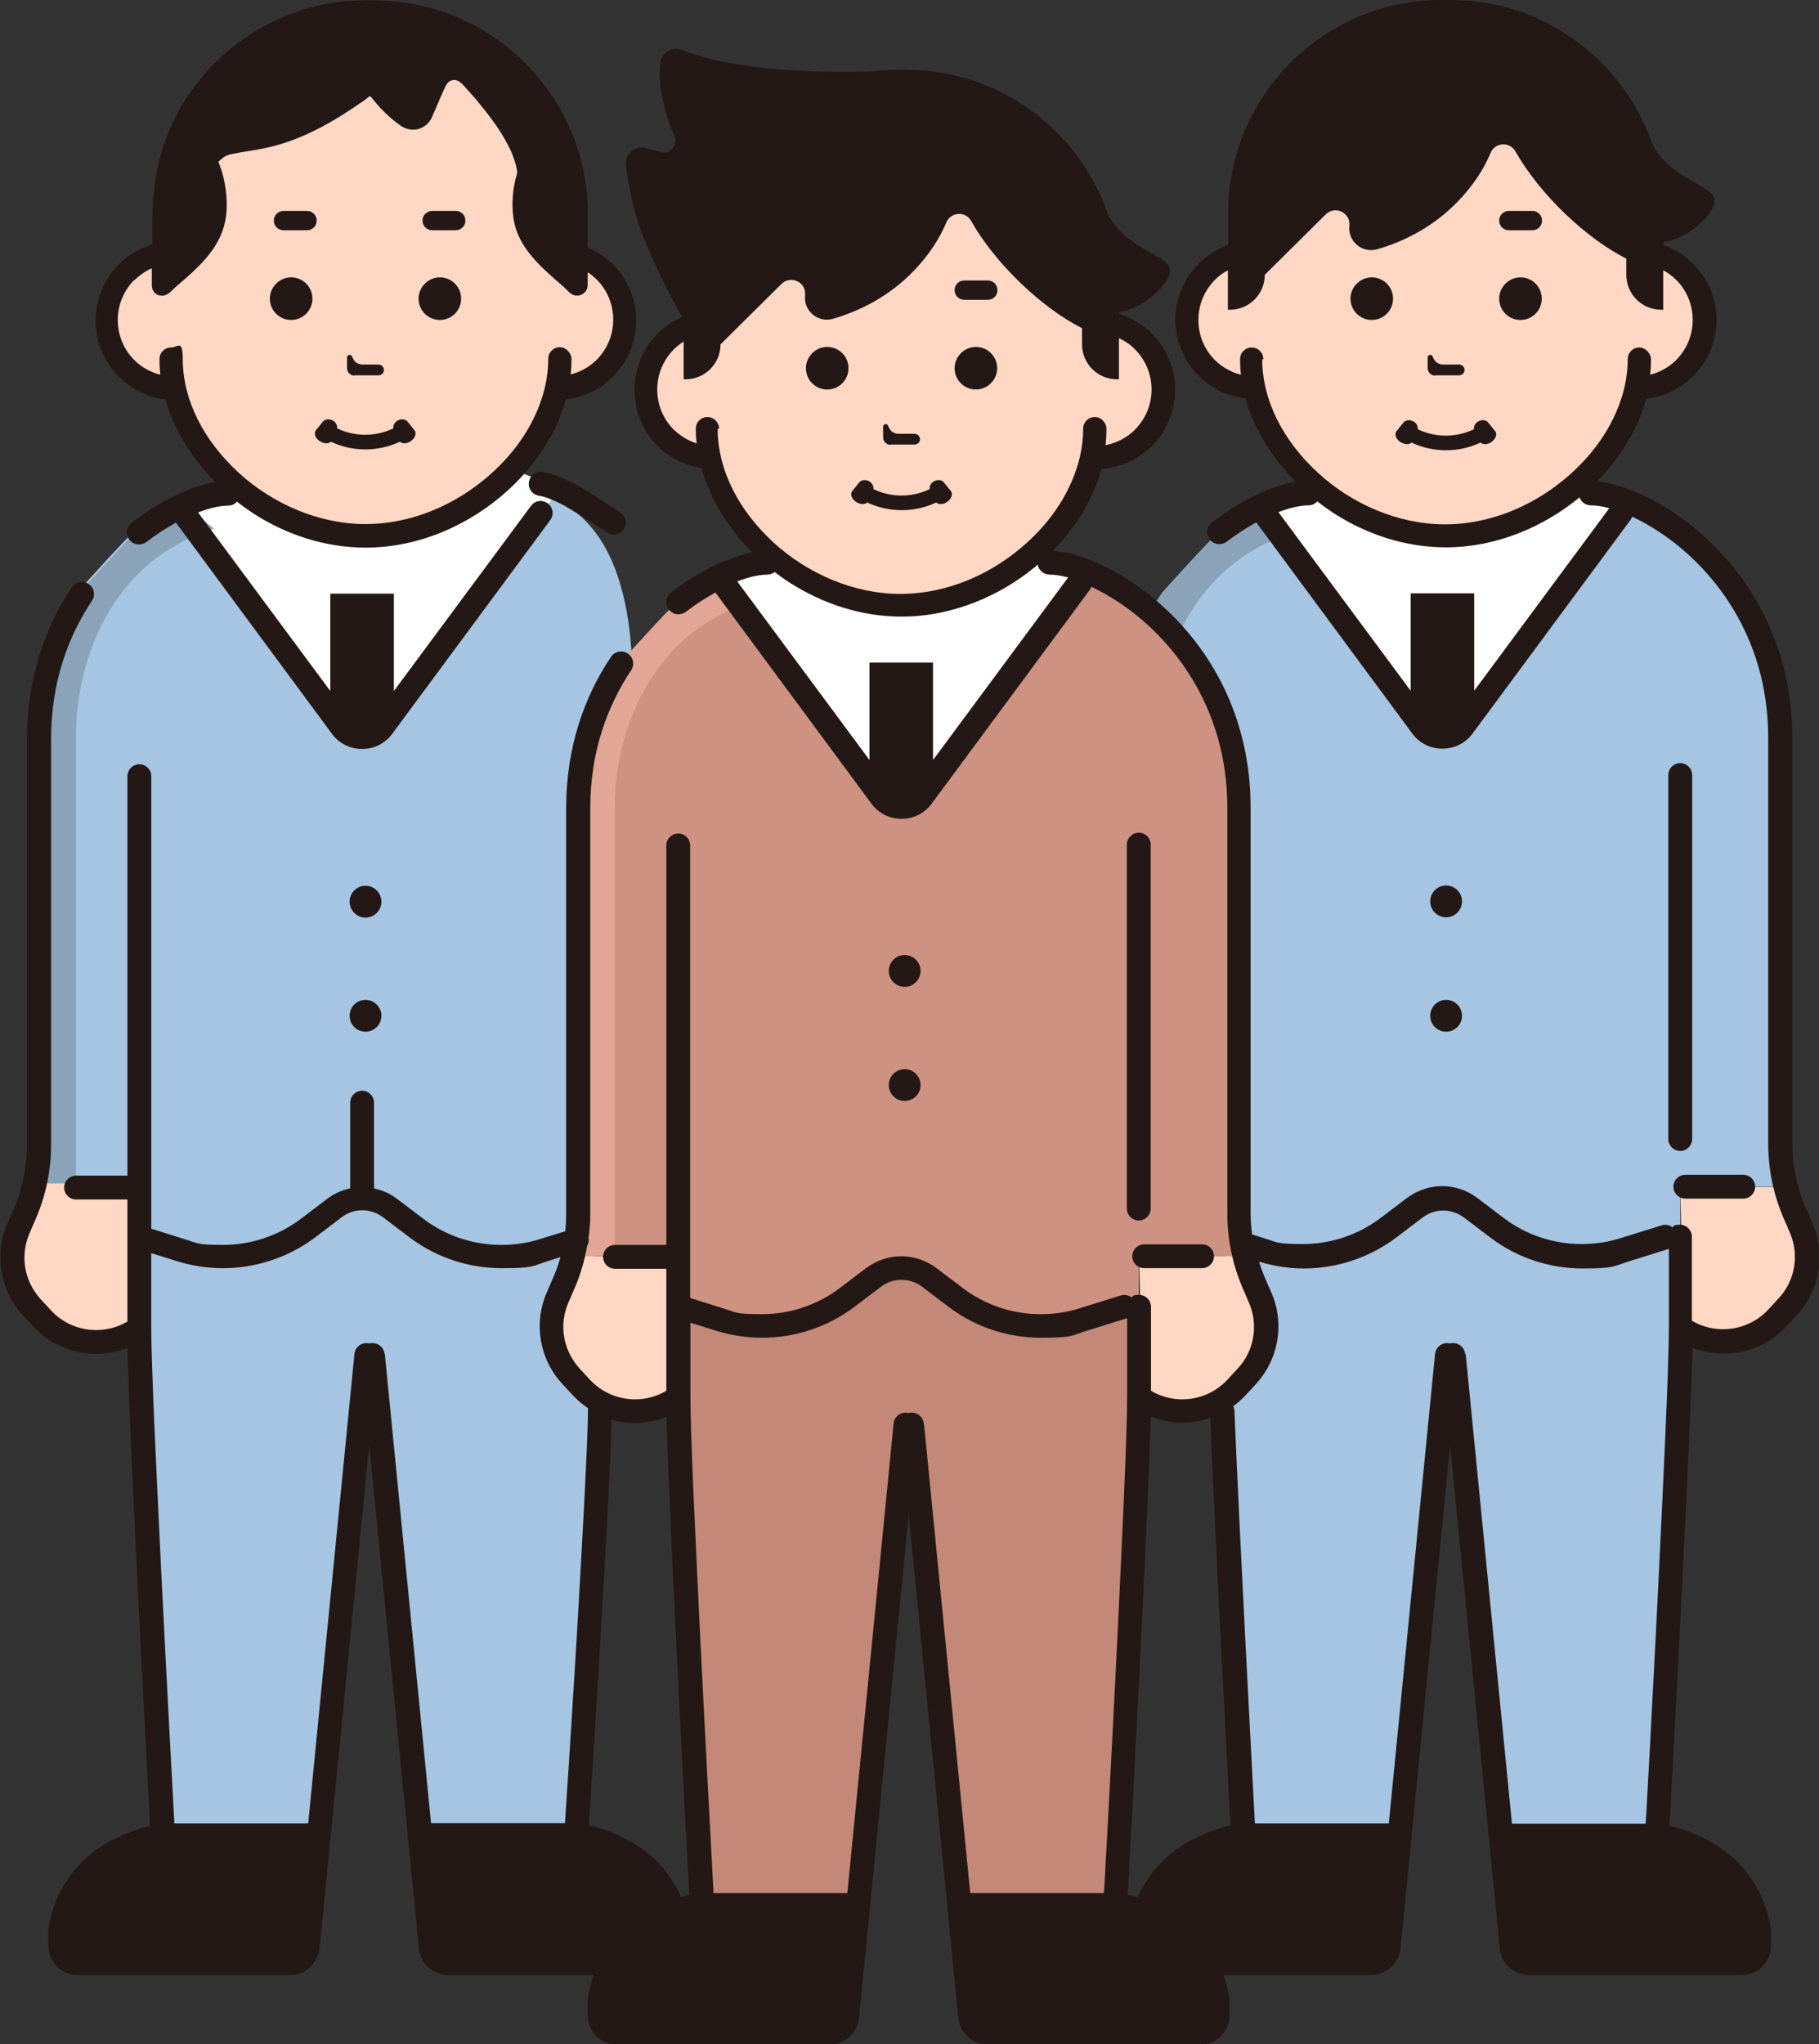 <?xml version="1.0" encoding="UTF-8"?>
<svg id="_x31_5" xmlns="http://www.w3.org/2000/svg" xmlns:xlink="http://www.w3.org/1999/xlink" version="1.1" viewBox="0 0 641 720">
  <rect x="0" y="0" width="641" height="720" fill="#333333" stroke="none"/>
  <!-- Generator: Adobe Illustrator 29.3.1, SVG Export Plug-In . SVG Version: 2.1.0 Build 151)  -->
  <defs>
    <style>
      .st0 {
        fill: #ffd7c5;
      }

      .st1 {
        fill: #c38877;
      }

      .st2 {
        fill: #e1a695;
      }

      .st3 {
        fill: #cd9281;
      }

      .st4 {
        fill: #231815;
      }

      .st5 {
        fill: #fff;
      }

      .st6 {
        fill: #a5c5e2;
      }

      .st7 {
        fill: #8aa3b9;
      }
    </style>
  </defs>
  <g>
    <polygon class="st6" points="431.4 436.2 438 646.5 493.1 646.5 512.1 477.3 529.9 655 586.3 655 590 436.2 508.3 367.9 431.4 436.2"/>
    <path class="st6" d="M629.3,418h-37.2v16c-17.9,13.7-51.2,11.1-69.4-2.3l-13-9.6-19,13.8c-8.9,6.5-19.4,9.7-29.9,9.7s-20.7-3.2-29.5-9.5v-18.2h-38.8c1.3-5,1.9-10.1,1.9-15.3v-142.8c0-20.8,6.2-37.7,15.1-51,0,0,16.2-18.1,20.2-21.5,4.8-4.1,9.7-7.2,14.5-9.3,6.6-3.1,12.7-4.4,17-4.4l48.6-18.1,50.9,18.1c18.2,0,66.7,28.3,66.7,86.2v142.8c0,5.2.7,10.3,1.9,15.3Z"/>
    <path class="st0" d="M626.4,464.1l3.6-3.9c6.9-7.5,8.7-18.4,4.7-27.7l-2.2-5.1c-1.3-3-2.4-6.1-3.2-9.3h-37.2l1.3,50.4.8.5c10.5,6.2,24,4.2,32.3-4.8Z"/>
    <path class="st5" d="M467.5,168.9s-21.4,8.6-22,10.7c-.6,2.1,54.3,73.3,54.3,73.3,0,0,5.9,4.6,10,4.1,4.2-.5,9.8-7.6,9.8-7.6l53.7-73.8-30.2-14.7c-19.6-14.9-46.8-14.6-66.2.6l-9.4,7.4Z"/>
    <path class="st7" d="M455.9,187.5c-39.8,12.5-48.5,52.1-48.5,72v158.5h-14.8c1.3-5,1.9-10.1,1.9-15.3v-142.8c0-20.8,6.2-37.7,15.1-51,0,0,16.2-18.1,20.2-21.5,4.8-4.1,9.7-7.2,14.5-9.3l11.7,9.3Z"/>
    <polygon class="st6" points="50.8 435 57.4 645.3 112.5 645.3 131.4 476.1 149.3 653.8 205.7 653.8 209.4 435 127.7 366.7 50.8 435"/>
    <path class="st6" d="M221.2,429.7l-10.6,3.2c-17.9,13.7-49.3,9.2-67.4-4.2l-14.9-7.6-21.2,11.7c-8.9,6.5-17.1,11.8-27.6,11.8s-20.7-3.2-29.5-9.5v-18.2H11c1.3-5,1.9-10.1,1.9-15.3v-142.8c0-20.8,6.2-37.7,15.1-51,0,0,16.2-18.1,20.2-21.5,4.8-4.1,9.7-7.2,14.5-9.3,6.6-3.1,12.7-4.4,17-4.4,30.2-17,67.1-17.4,97.7-1l1.8,1c18.2,0,43.7,10.6,43.7,68.5v159.7c0,5.2-1.6,28.9-1.6,28.9Z"/>
    <path class="st0" d="M11,419.8c-.8,3.2-1.9,6.3-3.2,9.3l-2.2,5.1c-4,9.4-2.2,20.2,4.7,27.7l3.6,3.9c8.3,9,21.7,11,32.3,4.8l2.1-1.2h1.7v-49.6H11Z"/>
    <polygon class="st1" points="240.7 460.7 247.3 670.9 302.3 670.9 321.3 501.8 339.1 679.5 395.6 679.5 399.2 460.7 317.6 392.4 240.7 460.7"/>
    <path class="st3" d="M438.5,442.5h-37.2v16c-17.9,13.7-51.2,11.1-69.4-2.3l-13-9.6-19,13.8c-8.9,6.5-19.4,9.7-29.9,9.7s-20.7-3.2-29.5-9.5v-18.2h-38.8c1.3-5,1.9-10.1,1.9-15.3v-142.8c0-20.8,6.2-37.7,15.1-51,0,0,16.2-18.1,20.2-21.5,4.8-4.1,9.7-7.2,14.5-9.3,6.6-3.1,12.7-4.4,17-4.4l48.6-18.1,50.9,18.1c18.2,0,66.7,28.3,66.7,86.2v142.8c0,5.2.7,10.3,1.9,15.3Z"/>
    <path class="st0" d="M201.8,442.5c-.8,3.2-1.9,6.3-3.2,9.3l-2.2,5.1c-4,9.4-2.2,20.2,4.7,27.7l3.6,3.9c8.3,9,21.7,11,32.3,4.8l2.1-1.2h1.7v-49.6h-38.8Z"/>
    <path class="st0" d="M435.7,488.5l3.6-3.9c6.9-7.5,8.7-18.4,4.7-27.7l-2.2-5.1c-1.3-3-2.4-6.1-3.2-9.3h-37.2l1.3,50.4.8.5c10.5,6.2,24,4.2,32.3-4.8Z"/>
    <path class="st5" d="M276.7,193.4s-21.4,8.6-22,10.7c-.6,2.1,54.3,73.3,54.3,73.3,0,0,5.9,4.6,10,4.1s9.8-7.6,9.8-7.6l53.7-73.8-30.2-14.7c-19.6-14.9-46.8-14.6-66.2.6l-9.4,7.4Z"/>
    <path class="st2" d="M265.1,211.9c-39.8,12.5-48.5,52.1-48.5,72v158.5h-14.8c1.3-5,1.9-10.1,1.9-15.3v-142.8c0-20.8,6.2-37.7,15.1-51,0,0,16.2-18.1,20.2-21.5,4.8-4.1,9.7-7.2,14.5-9.3l11.7,9.3Z"/>
    <path class="st0" d="M11.9,416.8c-.8,3.2-1.9,6.3-3.2,9.3l-2.2,5.1c-4,9.4-2.2,20.2,4.7,27.7l3.6,3.9c8.3,9,21.7,11,32.3,4.8l2.1-1.2h1.7v-49.6H11.9Z"/>
    <path class="st5" d="M83.1,170.3s-17.6,6-18.3,8.1,54.3,73.3,54.3,73.3c0,0,5.9,4.6,10,4.1,4.2-.5,9.8-7.6,9.8-7.6l58.6-76.3-33.2-12.8c-20.6-14.5-48.4-13-67.4,3.6l-13.8,7.5Z"/>
    <path class="st7" d="M75.3,186.3c-39.8,12.5-48.5,52.1-48.5,72v158.5h-14.8c1.3-5,1.9-10.1,1.9-15.3v-142.8c0-20.8,6.2-37.7,15.1-51,0,0,16.2-18.1,20.2-21.5,4.8-4.1,9.7-7.2,14.5-9.3l11.7,9.3Z"/>
    <path class="st0" d="M197.2,88.8h0v-7.1c0-31.8-33.2-62.2-68.4-62.2s-68.4,30.4-68.4,62.2v7.2c-12.2,1.1-21.7,11.4-21.7,23.8s10.1,23.3,22.8,23.9c6,27.9,35.9,52.1,67.3,52.1s61.3-24.2,67.3-52.1h1.1c13.2,0,23.9-10.7,23.9-23.9s-10.7-23.9-23.9-23.9Z"/>
    <path class="st0" d="M386.2,113.3h0v-7.1c0-31.8-33.2-62.2-68.4-62.2s-68.4,30.4-68.4,62.2v7.2c-12.2,1.1-21.7,11.4-21.7,23.8s10.1,23.3,22.8,23.9c6,27.9,35.9,52.1,67.3,52.1s61.3-24.2,67.3-52.1h1.1c13.2,0,23.9-10.7,23.9-23.9s-10.7-23.9-23.9-23.9Z"/>
    <path class="st0" d="M578,88.8h0v-7.1c0-31.8-33.2-62.2-68.4-62.2s-68.4,30.4-68.4,62.2v7.2c-12.2,1.1-21.7,11.4-21.7,23.8s10.1,23.3,22.8,23.9c6,27.9,35.9,52.1,67.3,52.1s61.3-24.2,67.3-52.1h1.1c13.2,0,23.9-10.7,23.9-23.9,0-13.2-10.7-23.9-23.9-23.9Z"/>
    <path class="st4" d="M592.1,268.8c-2.3,0-4.2,1.9-4.2,4.2v128.2c0,2.3,1.9,4.2,4.2,4.2s4.2-1.9,4.2-4.2v-128.2c0-2.3-1.9-4.2-4.2-4.2Z"/>
    <path class="st4" d="M636.3,425.6c-3.1-7.2-4.7-15-4.7-22.9v-142.8c0-15.1-3.2-28.3-8.2-39.6-7.6-17-19.4-29.6-31.1-38-5.9-4.2-11.7-7.4-17.1-9.5-4.5-1.8-8.6-2.8-12.4-3.2,5.3-5.4,9.8-11.6,13.1-18.2,1.8-3.5,3.2-7.2,4.2-10.9,13.9-1.6,24.8-13.4,24.8-27.8,0-12.1-7.7-22.4-18.6-26.3v-1.2c9.3-1.2,18.5-10.6,17.9-15-.7-5-15.9-7.2-22-19.6h0c-.5-1.6-1.1-3.1-1.8-4.7-5.7-13.5-15.2-24.9-27.2-33-6-4.1-12.6-7.3-19.6-9.5-7-2.2-14.5-3.4-22.3-3.4h-3.4c-10.3,0-20.2,2.1-29.2,5.9-13.5,5.7-24.9,15.2-33,27.2-4.1,6-7.3,12.6-9.5,19.6-2.2,7-3.4,14.5-3.4,22.3v11.3c-10.8,3.9-18.6,14.2-18.6,26.3,0,14.4,10.8,26.2,24.8,27.8,1,3.8,2.4,7.4,4.2,10.9,3.4,6.7,8,12.9,13.4,18.4-3.4.6-7.1,1.7-11.1,3.4-5.8,2.4-12.1,6.1-18.4,10.9-1.9,1.4-2.2,4.1-.8,6,1.4,1.9,4.1,2.2,6,.8h0c3.5-2.7,7-4.9,10.4-6.8l55,74.4c1.3,1.8,3,3.1,4.8,4,1.8.9,3.8,1.3,5.8,1.3s3.9-.4,5.8-1.3c1.8-.9,3.5-2.2,4.8-4l55.7-75.3c.2-.3.4-.7.6-1.1,3,1.4,6.2,3.2,9.4,5.3,9.3,6.1,18.9,15.2,26.2,27.3,7.3,12.1,12.3,27.1,12.3,45.3v142.8c0,9,1.8,18,5.4,26.3l2.2,5.1c1.2,2.8,1.8,5.7,1.8,8.6,0,5.3-1.9,10.5-5.7,14.6l-3.6,3.9c-4.2,4.6-10.1,7-16,7-3.8,0-7.6-1-11-3v-29.6c0-2.3-1.9-4.2-4.2-4.2s-1.9.3-2.6.9c-1.1-.8-2.5-1.1-3.8-.7h0s-14.8,4.6-14.8,4.6c-4.4,1.4-9,2-13.5,2-9.7,0-19.3-3.1-27.3-9.1l-9.5-7.2c-3.6-2.7-8-4.1-12.3-4.1-4.3,0-8.6,1.4-12.3,4.1l-9.5,7.2c-8,6-17.6,9.1-27.3,9.1s-9.1-.7-13.5-2l-4.4-1.4c-.3-2.5-.5-5.1-.5-7.6v-142.8c0-15.1-3.2-28.3-8.2-39.6-7.6-17-19.4-29.6-31.1-38-5.9-4.2-11.7-7.4-17.1-9.5-4.9-2-9.4-3-13.4-3.2,5.3-5.4,9.8-11.5,13.1-18.1,1.7-3.5,3.1-7.1,4.2-10.8,14.5-1.1,25.9-13.1,25.9-27.9,0-12.6-8.3-23.2-19.7-26.7v-.8c9.3-1.2,18.5-10.6,17.9-15-.7-5-15.9-7.2-22-19.6h0c-.5-1.6-1.1-3.1-1.8-4.7-5.7-13.5-15.2-24.9-27.2-33-6-4.1-12.6-7.3-19.6-9.5-7-2.2-14.5-3.4-22.3-3.4,0-.2-.4-.2-.8,0h-2.6c-3.2,0-6.4.2-9.5.6-17,.5-46.9,0-66.2-7.6-3.3-1.3-7.1.8-7.6,4.4-1.2,8.7,2.1,19.1,5,26.1,1.3,3.1-1.6,6.4-4.8,5.5l-5.2-1.4c-3.9-1.1-7.6,2.1-7.1,6.1.8,6.8,2.6,17,7,27.4,5.2,12.5,10.6,22.2,12.8,25.9-9.9,4.3-16.8,14.2-16.8,25.7,0,14,10.2,25.5,23.6,27.6,1,3.8,2.5,7.5,4.3,11.1,3.4,6.8,8.1,13,13.6,18.6-3.1.6-6.6,1.7-10.2,3.2-5.8,2.4-12.1,6.1-18.4,10.9-1.9,1.4-2.2,4.1-.8,6,1.4,1.9,4.1,2.2,6,.8h0c3.5-2.7,7-4.9,10.4-6.8l55,74.4c1.3,1.8,3,3.1,4.8,4,1.8.9,3.8,1.3,5.8,1.3s3.9-.4,5.8-1.3c1.8-.9,3.5-2.2,4.8-4l55.7-75.3c.2-.3.4-.7.6-1.1,3,1.4,6.2,3.2,9.4,5.3,9.3,6.1,18.9,15.2,26.2,27.3,7.3,12.1,12.3,27.1,12.3,45.3v142.8c0,9,1.8,18,5.4,26.3l2.2,5.1c1.2,2.8,1.8,5.7,1.8,8.6,0,5.3-1.9,10.5-5.7,14.6l-3.6,3.9c-4.2,4.6-10.1,7-16,7-3.8,0-7.6-1-11-3v-29.6c0-2.3-1.9-4.2-4.2-4.2s-1.9.3-2.6.9c-1.1-.8-2.5-1.1-3.8-.7h0s-14.8,4.6-14.8,4.6c-4.4,1.4-9,2-13.5,2-9.7,0-19.3-3.1-27.3-9.1l-9.5-7.2c-3.6-2.7-8-4.1-12.3-4.1-4.3,0-8.6,1.4-12.3,4.1l-9.5,7.2c-8,6-17.6,9.1-27.3,9.1s-9.1-.7-13.5-2l-11.8-3.7v-159.4c0-2.3-1.9-4.2-4.2-4.2s-4.2,1.9-4.2,4.2v140.7h-18.1c-2.3,0-4.2,1.9-4.2,4.2s1.9,4.2,4.2,4.2h18.1v13.4h0v29.6c-3.4,2-7.2,3-11,3-5.9,0-11.8-2.4-16-7l-3.6-3.9c-3.7-4.1-5.7-9.3-5.7-14.6,0-2.9.6-5.8,1.8-8.6l2.2-5.1c2.1-4.8,3.5-9.8,4.4-14.8.5-.9.7-2,.5-3,.4-2.8.6-5.6.6-8.4v-142.8c0-19.9,6-36,14.4-48.6,1.3-1.9.8-4.6-1.2-5.9-1.9-1.3-4.6-.8-5.9,1.2h0c-9.3,13.8-15.8,31.7-15.8,53.3v142.8c0,2.1-.1,4.1-.3,6.2l-9.1,2.8c-4.4,1.4-9,2-13.5,2-9.7,0-19.3-3.1-27.3-9.1l-9.5-7.2c-2.4-1.8-5.2-3-8-3.6,0,0,0-.2,0-.3v-29.9c0-2.3-1.9-4.2-4.2-4.2s-4.2,1.9-4.2,4.2v29.9c0,0,0,.2,0,.3-2.9.6-5.6,1.8-8,3.6l-9.5,7.2c-8,6-17.6,9.1-27.3,9.1s-9.1-.7-13.5-2l-11.8-3.7v-159.4c0-2.3-1.9-4.2-4.2-4.2s-4.2,1.9-4.2,4.2v140.7h-18.1c-2.3,0-4.2,1.9-4.2,4.2s1.9,4.2,4.2,4.2h18.1v13.4h0v29.6c-3.4,2-7.2,3-11,3-5.9,0-11.8-2.4-16-7l-3.6-3.9c-3.7-4.1-5.7-9.3-5.7-14.6,0-2.9.6-5.8,1.8-8.6l2.2-5.1c3.6-8.3,5.4-17.2,5.4-26.3v-142.8c0-19.9,6-36,14.4-48.6,1.3-1.9.8-4.6-1.2-5.9-1.9-1.3-4.6-.8-5.9,1.2h0c-9.3,13.8-15.8,31.7-15.8,53.3v142.8c0,7.9-1.6,15.7-4.7,22.9l-2.2,5.1c-1.7,3.8-2.5,7.9-2.5,11.9,0,7.4,2.7,14.7,7.9,20.3l3.6,3.9c5.9,6.4,14,9.8,22.2,9.8,3.7,0,7.5-.7,11.1-2.1.2,7.8.6,19.1,1.2,32.4,2,47.4,5.9,119,6.8,136-3.4.8-8.4,2.3-13.9,5.2-4.6,2.5-9.4,6.1-13.5,11.2-4,5.1-7.2,11.7-8.5,20v.3s0,5.4,0,5.4c0,5.8,4.7,10.4,10.4,10.4h74.8c5.4,0,9.8-4.1,10.4-9.4l3.9-39.2h0s13.6-138.1,13.6-138.1l17.5,177.3c.5,5.3,5,9.4,10.4,9.4h51.2c-.9,2.6-1.6,5.4-2.1,8.4v.3s0,5.4,0,5.4c0,5.8,4.7,10.4,10.4,10.4h74.8c5.4,0,9.8-4.1,10.4-9.4l3.9-39.2h0s13.6-138.1,13.6-138.1l17.5,177.3c.5,5.3,5,9.4,10.4,9.4h74.8c5.8,0,10.4-4.7,10.4-10.4v-5.7c-.5-3-1.2-5.8-2.1-8.4h51.9c5.4,0,9.8-4.1,10.4-9.4l3.9-39.2h0s13.6-138.1,13.6-138.1l17.5,177.3c.5,5.3,5,9.4,10.4,9.4h74.8c5.8,0,10.4-4.7,10.4-10.4v-5.7c-1.3-8.2-4.5-14.9-8.5-20-6.1-7.7-13.9-11.9-20.1-14.3-2.8-1.1-5.3-1.8-7.2-2.2.6-10.5,2.3-42,4-75.7,1-20.7,2.1-42.2,2.9-60.3.6-13.3,1-24.6,1.2-32.4,3.6,1.4,7.4,2.1,11.1,2.1,8.2,0,16.4-3.4,22.2-9.8l3.6-3.9c5.2-5.7,7.9-12.9,7.9-20.3,0-4-.8-8.1-2.5-11.9l-2.2-5.1ZM508.3,209h-11.2v34.3l-46.6-62.9c4.4-1.7,8.1-2.4,10.6-2.4,1.2,0,2.3-.5,3.1-1.4,1.9,1.5,3.9,2.9,6,4.3,11.6,7.4,25.2,11.9,39.3,11.9,17.4,0,34.1-6.9,47.1-17.6.6,1.6,2.1,2.8,4,2.8,1.6,0,3.9.3,6.5,1l-47.6,64.3v-34.3h-11.2ZM445.2,126.5c0-2.2-1.8-4.1-4.1-4.1s-4.1,1.8-4.1,4.1.1,3.7.3,5.5c-3.5-.9-6.7-2.7-9.2-5.2-3.6-3.6-5.8-8.6-5.8-14.1,0-5.5,2.2-10.4,5.8-14.1,1.4-1.4,2.9-2.5,4.6-3.4v13.9h.7c6.8,0,12.3-5.5,12.3-12.3l21.5-21.3c3.3-3.2,8.8-.6,8.3,4-.6,5.5,4.5,9.8,9.8,8.3,7.7-2.2,18.1-6.7,27.1-15.5,6.7-6.6,10.5-12.8,12.9-18.5,1.6-3.7,6.7-4,8.7-.5,8.6,15.2,25,30.7,39.1,37.8v5.7c0,6.8,5.5,12.3,12.3,12.3h.7v-13.9c1.7.9,3.3,2.1,4.6,3.4,3.6,3.6,5.8,8.6,5.8,14.1,0,5.5-2.2,10.4-5.8,14.1-2.5,2.5-5.7,4.3-9.2,5.2.2-1.8.3-3.7.3-5.5s-1.8-4.1-4.1-4.1-4.1,1.8-4.1,4.1h0c0,7.2-1.9,14.5-5.3,21.3-5.1,10.3-13.7,19.5-24.1,26.2-10.4,6.7-22.6,10.7-35,10.7-16.4,0-32.7-7.1-44.7-18.1-6-5.5-11-11.9-14.4-18.7-3.4-6.8-5.3-14.1-5.3-21.3ZM317.6,233.4h-11.2v34.3l-46.6-62.9c4.4-1.7,8.1-2.4,10.6-2.4,1,0,1.9-.4,2.6-.9,1.7,1.3,3.5,2.6,5.4,3.8,11.6,7.4,25.2,11.9,39.3,11.9,17.8,0,34.9-7.2,48-18.3.3,2,2.1,3.5,4.2,3.5,1.6,0,3.9.3,6.5,1l-47.6,64.3v-34.3h-11.2ZM253.4,151c0-2.2-1.8-4.1-4.1-4.1s-4.1,1.8-4.1,4.1.1,3.5.3,5.2c-3.1-1-5.8-2.7-8.1-4.9-3.6-3.6-5.8-8.6-5.8-14.1,0-5.5,2.2-10.4,5.8-14.1,1.1-1.1,2.3-2,3.5-2.8v13.3h.7c6.8,0,12.3-5.5,12.3-12.3l21.5-21.3c3.3-3.2,8.8-.6,8.3,4-.6,5.5,4.5,9.8,9.8,8.3,7.7-2.2,18.1-6.7,27.1-15.5,6.7-6.6,10.5-12.8,12.9-18.5,1.6-3.7,6.7-4,8.7-.5,8.6,15.2,25,30.7,39.1,37.8v5.7c0,6.8,5.5,12.3,12.3,12.3h.7v-14.5c2.1,1,4.1,2.3,5.7,4,3.6,3.6,5.8,8.6,5.8,14.1,0,5.5-2.2,10.4-5.8,14.1-2.8,2.8-6.3,4.7-10.4,5.5.2-1.9.3-3.8.3-5.8s-1.8-4.1-4.1-4.1-4.1,1.8-4.1,4.1h0c0,7.2-1.9,14.5-5.3,21.3-5.1,10.3-13.7,19.5-24.1,26.2-10.4,6.7-22.6,10.7-35,10.7-16.4,0-32.7-7.1-44.7-18.1-6-5.5-11-11.9-14.4-18.7-3.4-6.8-5.3-14.1-5.3-21.3ZM426.5,499.5c1.9,46.9,6.2,125.5,7.1,143.5-3.4.8-8.4,2.3-13.9,5.2-4.6,2.5-9.4,6.1-13.5,11.2-2,2.6-3.9,5.6-5.3,8.9-1.3-.4-2.5-.7-3.5-.9.6-10.5,2.3-42,4-75.7,1-20.7,2.1-42.2,2.9-60.3.6-13.3,1-24.6,1.2-32.4,3.6,1.4,7.4,2.1,11.1,2.1,3.4,0,6.7-.6,9.9-1.7ZM234.9,499.1c.2,7.8.6,19.1,1.2,32.4,2,47.4,5.9,119,6.8,136-.9.2-1.8.4-2.9.7-1.5-3.3-3.2-6.2-5.2-8.8-6.1-7.7-13.9-11.9-20.1-14.3-2.8-1.1-5.3-1.7-7.2-2.2.6-9.3,2.3-34.8,3.9-62.4,1-17.4,2.1-35.6,2.9-51.1.6-11.9,1-22.1,1.2-29.4,2.7.8,5.5,1.2,8.3,1.2,3.7,0,7.5-.7,11.1-2.1ZM135.5,476.9c-.2-2.3-2.3-4-4.6-3.8-.3,0-.5,0-.7.1-.2,0-.5-.1-.7-.1-2.3-.2-4.4,1.5-4.6,3.8l-16.3,165.4h-47.2c0-.8,0-1.7-.1-2.7-.8-14.8-2.8-52-4.6-88.4-.9-18.2-1.7-36.3-2.4-51.2-.6-14.9-1-26.7-1-32.4v-26.2l9.3,2.9c5.2,1.6,10.6,2.4,16,2.4,11.5,0,22.9-3.7,32.4-10.8l9.5-7.2c2.1-1.6,4.6-2.4,7.2-2.4,2.5,0,5,.8,7.2,2.4l9.5,7.2c9.4,7.1,20.8,10.8,32.4,10.8s10.8-.8,16-2.4l4.7-1.5c-.7,2.5-1.5,4.9-2.6,7.3l-2.2,5.1c-1.7,3.8-2.5,7.9-2.5,11.9,0,7.4,2.7,14.7,7.9,20.3l3.6,3.9c1.7,1.8,3.5,3.4,5.5,4.7,0,6.9-.6,18.8-1.3,32.9-1.2,23.2-2.9,52.6-4.4,76-.7,11.7-1.4,22-1.9,29.4-.2,3.3-.4,5.9-.5,7.9h-47.2l-16.3-165.4ZM325.5,501.4c-.2-2.3-2.3-4-4.6-3.8-.3,0-.5,0-.7.1-.2,0-.5-.1-.7-.1-2.3-.2-4.4,1.5-4.6,3.8l-16.3,165.4h-47.2c0-.8,0-1.7-.1-2.7-.8-14.8-2.8-52-4.6-88.4-.9-18.2-1.7-36.3-2.4-51.2-.6-14.9-1-26.7-1-32.4v-26.2l9.3,2.9c5.2,1.6,10.6,2.4,16,2.4,11.5,0,22.9-3.7,32.4-10.8l9.5-7.2c2.1-1.6,4.6-2.4,7.2-2.4,2.5,0,5,.8,7.2,2.4l9.5,7.2c9.4,7.1,20.8,10.8,32.4,10.8s10.8-.8,16-2.4l14.4-4.5v27.8c0,6.5-.5,21-1.3,39-1.2,27-2.9,61.9-4.4,90.1-.7,14.1-1.4,26.5-1.9,35.3-.2,4.4-.4,7.9-.6,10.3h-47.1l-16.3-165.4ZM516.3,476.9c-.2-2.3-2.3-4-4.6-3.8-.3,0-.5,0-.7.1-.2,0-.5-.1-.7-.1-2.3-.2-4.4,1.5-4.6,3.8l-16.3,165.4h-47.2c0-.1,0-.2,0-.3-1-19.2-5.3-99-7.2-145.1,0-.6-.2-1.1-.4-1.6,1.5-1.1,3-2.4,4.4-3.9l3.6-3.9c5.2-5.7,7.9-12.9,7.9-20.3,0-4-.8-8.1-2.5-11.9l-2.2-5.1c-.8-1.9-1.5-3.8-2.1-5.8,5.2,1.6,10.5,2.4,15.8,2.4,11.5,0,22.9-3.7,32.4-10.8l9.5-7.2c2.1-1.6,4.6-2.4,7.2-2.4,2.5,0,5,.8,7.2,2.4l9.5,7.2c9.4,7.1,20.8,10.8,32.4,10.8s10.8-.8,16-2.4l14.4-4.5v27.8c0,6.5-.5,21-1.3,39-1.2,27-2.9,61.9-4.4,90.1-.7,14.1-1.4,26.5-1.9,35.3-.2,4.4-.4,7.9-.6,10.3h-47.1l-16.3-165.4Z"/>
    <path class="st4" d="M589.7,418c0,2.3,1.9,4.2,4.2,4.2h20.4c2.3,0,4.2-1.9,4.2-4.2s-1.9-4.2-4.2-4.2h-20.4c-2.3,0-4.2,1.9-4.2,4.2Z"/>
    <path class="st4" d="M509.6,323.1c3.1,0,5.6-2.5,5.6-5.6s-2.5-5.6-5.6-5.6-5.6,2.5-5.6,5.6c0,3.1,2.5,5.6,5.6,5.6Z"/>
    <path class="st4" d="M509.6,363.4c3.1,0,5.6-2.5,5.6-5.6s-2.5-5.6-5.6-5.6-5.6,2.5-5.6,5.6,2.5,5.6,5.6,5.6Z"/>
    <path class="st4" d="M401.3,293.3c-2.3,0-4.2,1.9-4.2,4.2v128.2c0,2.3,1.9,4.2,4.2,4.2s4.2-1.9,4.2-4.2v-128.2c0-2.3-1.9-4.2-4.2-4.2Z"/>
    <path class="st4" d="M399,442.5c0,2.3,1.9,4.2,4.2,4.2h20.4c2.3,0,4.2-1.9,4.2-4.2s-1.9-4.2-4.2-4.2h-20.4c-2.3,0-4.2,1.9-4.2,4.2Z"/>
    <path class="st4" d="M318.8,347.6c3.1,0,5.6-2.5,5.6-5.6s-2.5-5.6-5.6-5.6-5.6,2.5-5.6,5.6c0,3.1,2.5,5.6,5.6,5.6Z"/>
    <path class="st4" d="M318.8,387.8c3.1,0,5.6-2.5,5.6-5.6s-2.5-5.6-5.6-5.6-5.6,2.5-5.6,5.6c0,3.1,2.5,5.6,5.6,5.6Z"/>
    <polygon class="st4" points="112.6 686.1 112.6 686.1 112.6 686.1 112.6 686.1"/>
    <path class="st4" d="M128.8,312c-3.1,0-5.6,2.5-5.6,5.6s2.5,5.6,5.6,5.6,5.6-2.5,5.6-5.6c0-3.1-2.5-5.6-5.6-5.6Z"/>
    <path class="st4" d="M128.8,352.2c-3.1,0-5.6,2.5-5.6,5.6s2.5,5.6,5.6,5.6,5.6-2.5,5.6-5.6-2.5-5.6-5.6-5.6Z"/>
    <path class="st4" d="M213.9,187.6c2,1.3,4.6.7,5.9-1.2,1.3-2,.7-4.6-1.2-5.9-4.4-2.8-9-6-13.5-8.6-4.6-2.6-9.1-4.8-13.8-5.7-2.3-.4-4.5,1.1-4.9,3.5-.4,2.3,1.1,4.5,3.5,4.9h0c2.9.5,6.9,2.2,11,4.7,4.2,2.4,8.7,5.5,13.2,8.4Z"/>
    <path class="st4" d="M102.6,112.7c4.2,0,7.5-3.4,7.5-7.5h0c0-4.2-3.4-7.5-7.5-7.5s-7.5,3.4-7.5,7.5h0c0,4.2,3.4,7.5,7.5,7.5Z"/>
    <path class="st4" d="M155,112.7c4.2,0,7.5-3.4,7.5-7.5h0c0-4.2-3.4-7.5-7.5-7.5s-7.5,3.4-7.5,7.5h0c0,4.2,3.4,7.5,7.5,7.5Z"/>
    <path class="st4" d="M124.9,132.2h8.5c1.1,0,1.9-.9,1.9-1.9s-.9-1.9-1.9-1.9h-5.7c-1.3,0-2.6-.7-3.2-1.9l-.5-1c-.4-.9-1.7-.5-1.7.4v3.8c0,1.4,1.2,2.6,2.6,2.6Z"/>
    <path class="st4" d="M152.3,81.1h8.3c1.9,0,3.4-1.5,3.4-3.4s-1.5-3.4-3.4-3.4h-8.3c-1.9,0-3.4,1.5-3.4,3.4s1.5,3.4,3.4,3.4Z"/>
    <path class="st4" d="M99.9,81.1h8.3c1.9,0,3.4-1.5,3.4-3.4s-1.5-3.4-3.4-3.4h-8.3c-1.9,0-3.4,1.5-3.4,3.4,0,1.9,1.5,3.4,3.4,3.4Z"/>
    <path class="st4" d="M58.3,140.5c1,3.8,2.4,7.4,4.2,10.9,3.4,6.7,8,12.9,13.4,18.4-3.4.6-7.1,1.7-11.1,3.4-5.8,2.4-12.1,6.1-18.4,10.9-1.9,1.4-2.2,4.1-.8,6,1.4,1.9,4.1,2.2,6,.8h0c3.5-2.7,7-4.9,10.4-6.8l55,74.4c1.3,1.8,3,3.1,4.8,4,1.8.9,3.8,1.3,5.8,1.3s3.9-.4,5.8-1.3c1.8-.9,3.5-2.2,4.8-4l55.7-75.3c1.4-1.9,1-4.5-.9-5.9-1.9-1.4-4.5-1-5.9.9h0s-48.3,65.2-48.3,65.2v-34.3h-22.4v34.3l-46.6-62.9c4.4-1.7,8.1-2.4,10.6-2.4,1.2,0,2.3-.5,3.1-1.4,1.9,1.5,3.9,2.9,6,4.3,11.6,7.4,25.2,11.9,39.3,11.9,18.8,0,36.8-8,50.2-20.2,6.7-6.1,12.3-13.3,16.2-21.1,1.8-3.5,3.2-7.2,4.2-10.9,13.9-1.6,24.8-13.4,24.8-27.8,0-11.6-7.1-21.5-17.1-25.8v-8.5c0-2,0-3.9,0-5.9-.4-12.3-3.9-24.4-10.1-35-5.9-10.1-14.1-18.8-24-25.3-10.4-6.8-22.4-10.9-34.8-12-4.3-.3-8.7-.4-12.9-.2-6.2.3-12.4,1.3-18.4,3.2-10.7,3.3-20.7,9-28.9,16.6-8.5,7.8-15.2,17.5-19.3,28.3-3.5,9.1-5,18.7-5,28.5v9.3c-11.6,3.4-20,14.1-20,26.8,0,14.4,10.8,26.2,24.8,27.8ZM47.4,98.7c1.7-1.7,3.8-3.2,6.1-4.2h0c0,2,0,4,0,5.9,0,1.3.5,2.5,1.6,3.2,1.7,1.1,3.6.5,5-.8,2.5-2.5,5.3-4.6,7.8-7,3.1-2.9,6.1-6.1,8.3-9.8,2.5-4.2,3.7-8.7,3.7-13.6,0-5.2-.9-10.3-2.8-15.1-.2-.4,0-.5.4-.8.2-.2.4-.4.7-.6.4-.3.7-.6,1.1-.8.8-.5,1.7-.7,2.7-.9,4.2-.9,8.4-1.3,12.6-2.3,12-2.7,23.1-9.1,33.1-16.1.6-.4,1.2-.8,1.8-1.3.2-.2.6-.6.9-.6.2,0,.6.6.8.8.9,1.1,1.8,2.2,2.8,3.3,2.1,2.2,4.3,4.2,6.8,6,1.9,1.4,4,2,6.4,1.5,2.1-.5,4-2,4.9-4,1-2.2,2-4.5,2.9-6.7.6-1.3,1.1-2.5,1.7-3.8.5-1.1,1-2.1,2.2-2.6,2.7-1,4.4,1.7,6,3.4,2.1,2.3,4.1,4.7,6,7.1,3.5,4.4,6.8,9.2,9.2,14.4.9,2.1,1.7,4.4,2.1,6.7.2,1.1-.3,2.2-.6,3.3-.3,1.3-.5,2.6-.7,3.9-.6,5.2-.4,10.5,1.6,15.3,3.3,7.7,9.9,13.1,16.1,18.5,1.1,1,2.3,2.6,3.8,3,1.8.5,3.8-.5,4.5-2.3.2-.7.2-1.4.2-2.1v-3.7c1.1.7,2.2,1.6,3.2,2.6,3.6,3.6,5.8,8.6,5.8,14.1,0,5.5-2.2,10.4-5.8,14.1-2.5,2.5-5.7,4.3-9.2,5.2.2-1.8.3-3.7.3-5.5s-1.8-4.1-4.1-4.1-4.1,1.8-4.1,4.1h0c0,7.2-1.9,14.5-5.3,21.3-5.1,10.3-13.7,19.5-24.1,26.2-10.4,6.7-22.6,10.7-35,10.7-16.4,0-32.7-7.1-44.7-18.1-6-5.5-11-11.9-14.4-18.7-3.4-6.8-5.3-14.1-5.3-21.3s-1.8-4.1-4.1-4.1-4.1,1.8-4.1,4.1.1,3.7.3,5.5c-3.5-.9-6.7-2.7-9.2-5.2-3.6-3.6-5.8-8.6-5.8-14.1,0-5.5,2.2-10.4,5.8-14.1Z"/>
    <path class="st4" d="M291.5,137.2c4.2,0,7.5-3.4,7.5-7.5h0c0-4.2-3.4-7.5-7.5-7.5s-7.5,3.4-7.5,7.5h0c0,4.2,3.4,7.5,7.5,7.5Z"/>
    <path class="st4" d="M343.9,137.2c4.1,0,7.5-3.4,7.5-7.5h0c0-4.2-3.4-7.5-7.5-7.5s-7.5,3.4-7.5,7.5h0c0,4.2,3.4,7.5,7.5,7.5Z"/>
    <path class="st4" d="M313.8,156.6h8.5c1.1,0,1.9-.9,1.9-1.9s-.9-1.9-1.9-1.9h-5.7c-1.3,0-2.6-.7-3.2-1.9l-.5-1c-.4-.9-1.7-.5-1.7.4v3.8c0,1.4,1.2,2.6,2.6,2.6Z"/>
    <path class="st4" d="M339.8,105.6h8.3c1.9,0,3.4-1.5,3.4-3.4s-1.5-3.4-3.4-3.4h-8.3c-1.9,0-3.4,1.5-3.4,3.4,0,1.9,1.5,3.4,3.4,3.4Z"/>
    <path class="st4" d="M483.4,112.7c4.2,0,7.5-3.4,7.5-7.5h0c0-4.2-3.4-7.5-7.5-7.5s-7.5,3.4-7.5,7.5h0c0,4.2,3.4,7.5,7.5,7.5Z"/>
    <path class="st4" d="M535.8,112.7c4.2,0,7.5-3.4,7.5-7.5h0c0-4.2-3.4-7.5-7.5-7.5s-7.5,3.4-7.5,7.5h0c0,4.2,3.4,7.5,7.5,7.5Z"/>
    <path class="st4" d="M505.7,132.2h8.5c1.1,0,1.9-.9,1.9-1.9s-.9-1.9-1.9-1.9h-5.7c-1.3,0-2.6-.7-3.2-1.9l-.5-1c-.4-.9-1.7-.5-1.7.4v3.8c0,1.4,1.2,2.6,2.6,2.6Z"/>
    <path class="st4" d="M531.7,81.1h8.3c1.9,0,3.4-1.5,3.4-3.4s-1.5-3.4-3.4-3.4h-8.3c-1.9,0-3.4,1.5-3.4,3.4s1.5,3.4,3.4,3.4Z"/>
  </g>
  <path class="st4" d="M493.7,155.8c1.4.9,3,.8,3.7.1,7.7,3.6,16.6,3.6,24.3,0,.8.7,2.3.8,3.7-.1,1.7-1.1,2.3-2.9,1.5-3.9-.8-1-1.7-2.1-2.5-3.1-.8-1-2.4-1-3.6-.3-1,.6-1.5,1.7-1.4,2.7-6.3,3-13.5,3-19.8,0,.1-1-.4-2.1-1.4-2.7-1.2-.7-2.7-.7-3.6.3-.8,1-1.7,2.1-2.5,3.1-.8,1-.2,2.8,1.5,3.9Z"/>
  <path class="st4" d="M301.9,176.9c1.4.9,3,.8,3.7.1,7.7,3.6,16.6,3.6,24.3,0,.8.7,2.3.8,3.7-.1,1.7-1.1,2.3-2.9,1.5-3.9-.8-1-1.7-2.1-2.5-3.1-.8-1-2.4-1-3.6-.3-1,.6-1.5,1.7-1.4,2.7-6.3,3-13.5,3-19.8,0,.1-1-.4-2.1-1.4-2.7-1.2-.7-2.7-.7-3.6.3-.8,1-1.7,2.1-2.5,3.1-.8,1-.2,2.8,1.5,3.9Z"/>
  <path class="st4" d="M112.9,155.5c1.4.9,3,.8,3.7.1,7.7,3.6,16.6,3.6,24.3,0,.8.7,2.3.8,3.7-.1,1.7-1.1,2.3-2.9,1.5-3.9-.8-1-1.7-2.1-2.5-3.1-.8-1-2.4-1-3.6-.3-1,.6-1.5,1.7-1.4,2.7-6.3,3-13.5,3-19.8,0,.1-1-.4-2.1-1.4-2.7-1.2-.7-2.7-.7-3.6.3-.8,1-1.7,2.1-2.5,3.1-.8,1-.2,2.8,1.5,3.9Z"/>
</svg>